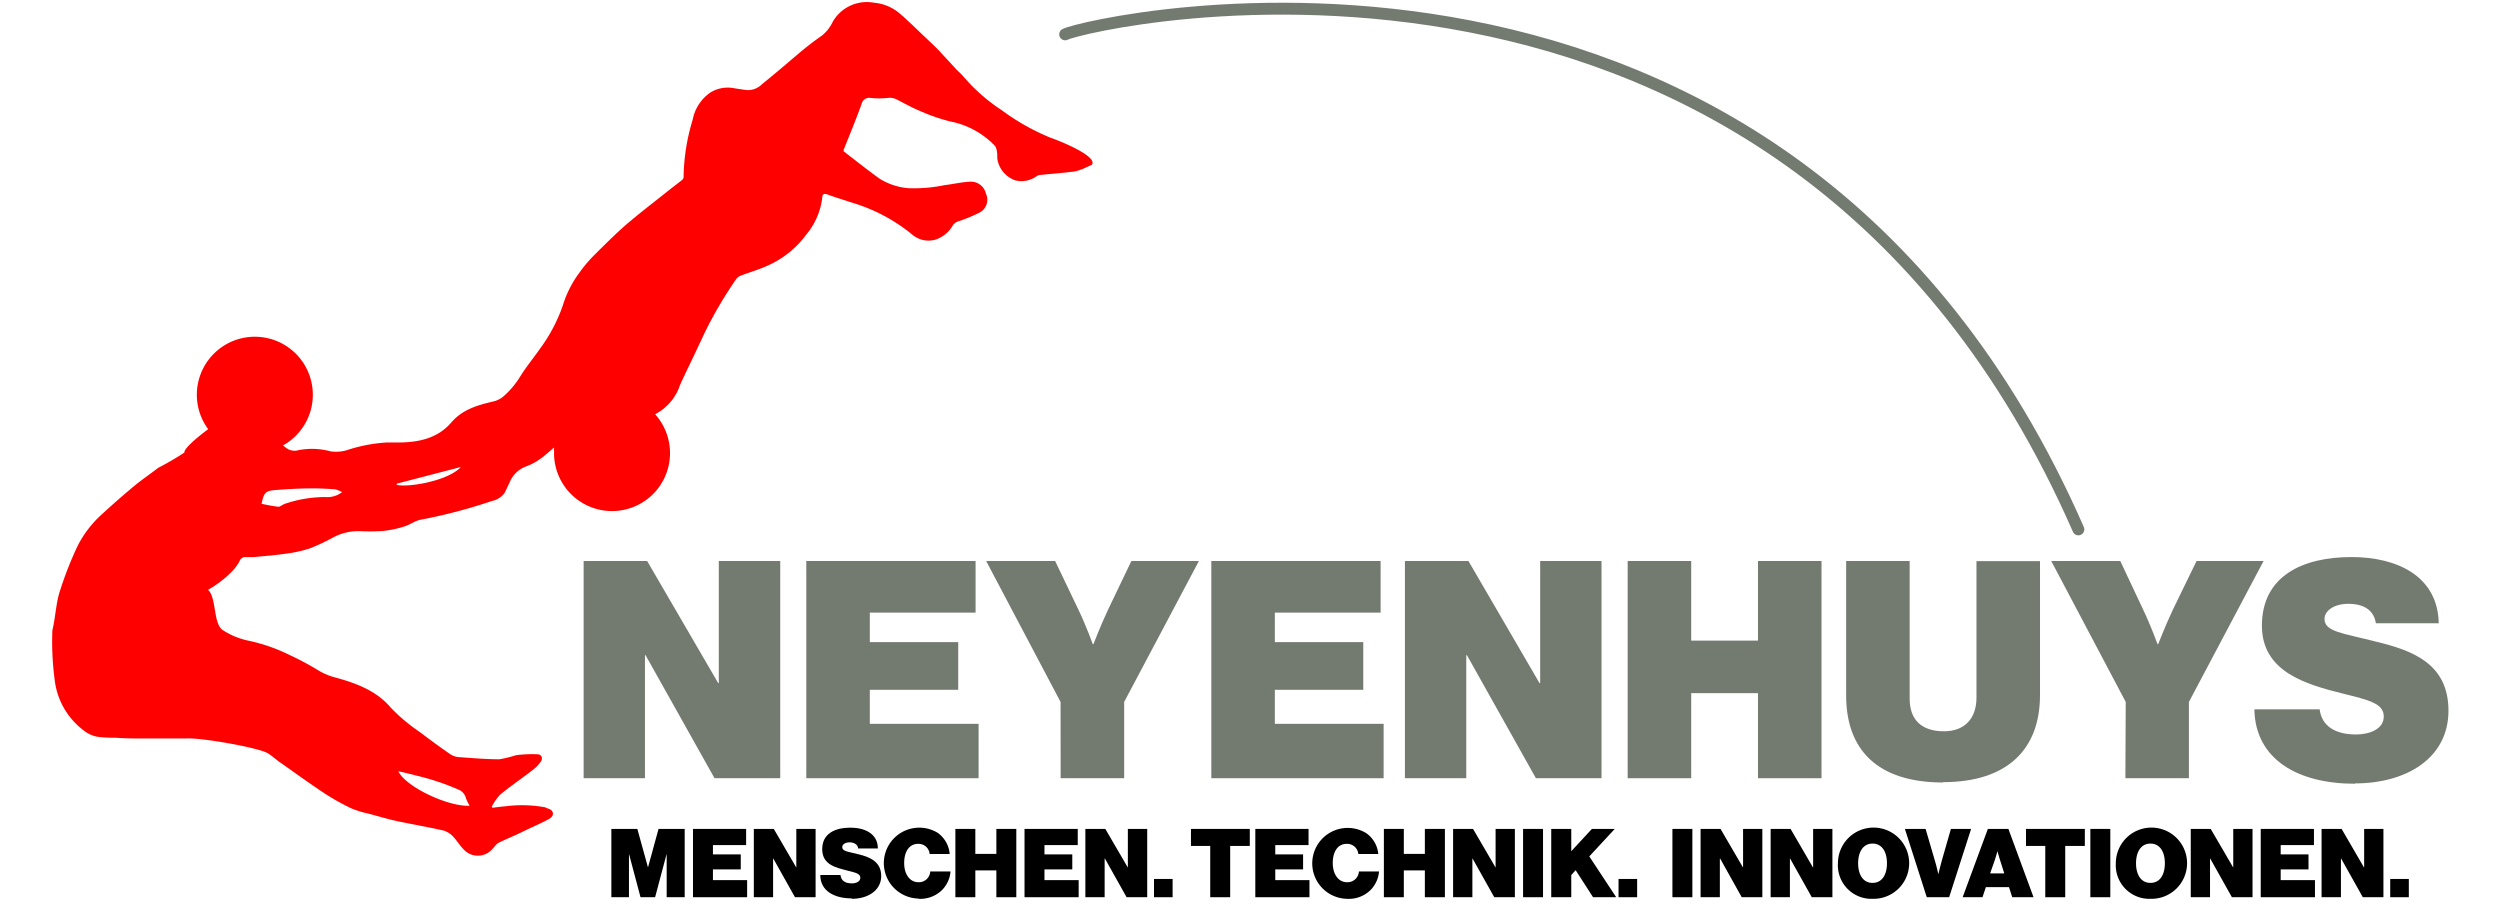 <?xml version="1.0" encoding="UTF-8"?>
<svg xmlns="http://www.w3.org/2000/svg" xmlns:xlink="http://www.w3.org/1999/xlink" width="298.31" height="108" viewBox="0 0 298.31 108">
  <defs>
    <clipPath id="b9a6cb56-c3eb-4d50-8ed9-437dd36b0df4">
      <rect x="6.2" y="0.25" width="285.91" height="107" fill="none"></rect>
    </clipPath>
    <clipPath id="a932ecf8-843d-41cf-b10c-b0f0b8af96fd">
      <rect x="6.2" y="0.25" width="285.91" height="107" fill="none"></rect>
    </clipPath>
  </defs>
  <g id="b6fc7003-12d6-4ffd-af70-ac919e8394c4" data-name="AI-Datei">
    <g clip-path="url(#b9a6cb56-c3eb-4d50-8ed9-437dd36b0df4)">
      <polygon points="69.64 92.86 76.96 92.86 76.96 78.18 77.03 78.18 85.26 92.86 93.1 92.86 93.1 66.94 85.77 66.94 85.77 81.51 85.7 81.51 77.22 66.94 69.64 66.94 69.64 92.86" fill="#737b71"></polygon>
      <polygon points="96.21 92.86 116.77 92.86 116.77 86.37 103.79 86.37 103.79 82.31 114.34 82.31 114.34 76.62 103.79 76.62 103.79 73.1 116.41 73.1 116.41 66.94 96.21 66.94 96.21 92.86" fill="#737b71"></polygon>
      <g clip-path="url(#a932ecf8-843d-41cf-b10c-b0f0b8af96fd)">
        <path d="M126.56,92.86h7.58v-9.1l8.92-16.82H135l-2.76,5.76c-.94,2-1.77,4.17-1.77,4.17h-.07s-.8-2.21-1.74-4.17l-2.76-5.76h-8.23l8.88,16.82Z" fill="#737b71"></path>
        <polygon points="144.54 92.86 165.1 92.86 165.1 86.37 152.12 86.37 152.12 82.31 162.67 82.31 162.67 76.62 152.12 76.62 152.12 73.1 164.74 73.1 164.74 66.94 144.54 66.94 144.54 92.86" fill="#737b71"></polygon>
        <polygon points="167.64 92.86 174.96 92.86 174.96 78.18 175.04 78.18 183.27 92.86 191.1 92.86 191.1 66.94 183.78 66.94 183.78 81.51 183.7 81.51 175.22 66.94 167.64 66.94 167.64 92.86" fill="#737b71"></polygon>
        <polygon points="194.22 92.86 201.8 92.86 201.8 82.71 209.77 82.71 209.77 92.86 217.35 92.86 217.35 66.94 209.77 66.94 209.77 76.44 201.8 76.44 201.8 66.94 194.22 66.94 194.22 92.86" fill="#737b71"></polygon>
        <path d="M231.85,93.33c7.76,0,11.57-4,11.57-10.37v-16h-7.58V83.26c0,2.35-1.3,4-3.88,4-2.79,0-4.09-1.49-4.09-3.88V66.94h-7.58V83c0,6.49,3.77,10.37,11.56,10.37" fill="#737b71"></path>
        <path d="M253.61,92.86h7.58v-9.1l8.91-16.82h-8L259.3,72.7c-.94,2-1.78,4.17-1.78,4.17h-.07s-.8-2.21-1.74-4.17L253,66.94h-8.24l8.89,16.82Z" fill="#737b71"></path>
        <path d="M281,93.48c6.12,0,11.16-3,11.16-8.67s-4.35-7.21-8.7-8.26c-3.88-1-6.09-1.16-6.09-2.69,0-1,1.16-1.81,2.83-1.81,2.06,0,3.08.91,3.3,2.32H291c-.11-5.65-5-7.9-10.4-7.9-5.84,0-10.7,2.25-10.7,8.19,0,5.51,5.26,7,9.61,8.09,3.19.79,4.93,1.19,4.93,2.75s-1.81,2.14-3.3,2.14c-2.5,0-4.1-1-4.35-3H269c.11,6,5.22,8.88,12,8.88" fill="#737b71"></path>
        <path d="M33.76,53.15l.27.21a1.69,1.69,0,0,0,1.61.35,8.5,8.5,0,0,1,3.82.15,4.68,4.68,0,0,0,1.86-.12,18.65,18.65,0,0,1,4.8-.94q.66,0,1.32,0c2.44,0,4.75-.45,6.43-2.41,1.36-1.57,3.17-2.06,5.06-2.5a2.91,2.91,0,0,0,1.2-.64,10.28,10.28,0,0,0,2-2.42c.72-1.13,1.57-2.17,2.34-3.27a19.24,19.24,0,0,0,2.68-5.09,12.91,12.91,0,0,1,1.94-3.87,17,17,0,0,1,1.57-1.91c1.31-1.31,2.63-2.63,4-3.84,1.68-1.44,3.44-2.78,5.17-4.16.53-.42,1.08-.83,1.6-1.25a.51.51,0,0,0,.14-.36,24.38,24.38,0,0,1,1.08-6.78,5.11,5.11,0,0,1,2.1-3.25,3.94,3.94,0,0,1,2.81-.53c.52.09,1.05.16,1.57.23a2.35,2.35,0,0,0,1.8-.71c1.51-1.21,3-2.5,4.46-3.73a34.14,34.14,0,0,1,2.71-2.08,4.79,4.79,0,0,0,1.28-1.66A4.69,4.69,0,0,1,103.62.25c.26,0,.52.06.82.09a5.44,5.44,0,0,1,2.81,1.18c1.12.94,2.16,2,3.23,3l.73.69c.44.42.86.85,1,1,.6.67,1.22,1.32,1.84,2,.3.31.63.6.91.92a21.32,21.32,0,0,0,4.54,4,27.09,27.09,0,0,0,5.79,3.28c1.65.58,5.7,2.3,5,3.25l-.74.34a6.38,6.38,0,0,1-1.31.46c-1.41.18-2.83.28-4.24.43a.88.88,0,0,0-.35.17,3.11,3.11,0,0,1-2.47.47A3.23,3.23,0,0,1,119,18.9c0-.38,0-.76-.11-1.14a1,1,0,0,0-.26-.45,10,10,0,0,0-5.26-2.82,22.13,22.13,0,0,1-3.59-1.25c-.94-.38-1.82-.88-2.72-1.34a1.86,1.86,0,0,0-1.17-.21,10,10,0,0,1-2,0,.92.92,0,0,0-1.08.72c-.67,1.85-1.42,3.66-2.15,5.49q0,.06,0,.15c1.42,1.09,2.81,2.2,4.25,3.24a7.6,7.6,0,0,0,3.59,1.17,18.25,18.25,0,0,0,4.23-.37c1-.12,2-.36,3-.41a1.84,1.84,0,0,1,1.92,1.44,1.71,1.71,0,0,1-.78,2.25,18.17,18.17,0,0,1-2.39,1,1.29,1.29,0,0,0-.78.52,3.78,3.78,0,0,1-2,1.68,3,3,0,0,1-2.9-.62,20.53,20.53,0,0,0-7.14-3.77c-1-.34-2-.63-3-1-.35-.11-.52,0-.54.36a8.41,8.41,0,0,1-1.91,4.45,11.45,11.45,0,0,1-4.58,3.69c-1,.47-2.11.78-3.15,1.18a1.21,1.21,0,0,0-.59.38A49.22,49.22,0,0,0,84,39.88c-.87,1.9-1.79,3.78-2.68,5.66-.09.21-.19.42-.26.64a6.07,6.07,0,0,1-2.89,3.25A6.92,6.92,0,1,1,66.11,54c0-.2,0-.41,0-.61-.52.46-1,.9-1.54,1.29a7.06,7.06,0,0,1-1.86,1,3.37,3.37,0,0,0-1.92,1.94c-.2.38-.36.78-.56,1.16a2.43,2.43,0,0,1-1.53,1,62.85,62.85,0,0,1-8.55,2.24c-.68.14-1.28.63-2,.83a12.61,12.61,0,0,1-2.5.51A24.23,24.23,0,0,1,43,63.38a6.34,6.34,0,0,0-3.11.68,26.8,26.8,0,0,1-2.87,1.36,14.82,14.82,0,0,1-2.88.64c-1.27.19-2.56.29-3.85.41-.33,0-.66,0-1,0a.7.7,0,0,0-.71.51,5.52,5.52,0,0,1-1,1.31,13,13,0,0,1-2.77,2.1.63.63,0,0,1,.13.11c.87,1,.53,4,1.66,4.7a9,9,0,0,0,3,1.24,20.6,20.6,0,0,1,4.9,1.69,35.12,35.12,0,0,1,3.32,1.76,7.56,7.56,0,0,0,2,.9c2.58.69,5.06,1.59,6.79,3.63a21,21,0,0,0,3.47,2.92c1.22.93,2.46,1.84,3.73,2.71a2.25,2.25,0,0,0,1.06.3c1.57.11,3.14.25,4.72.25a14.78,14.78,0,0,0,2-.49A15.53,15.53,0,0,1,64.09,90c.54,0,.74.47.42.92a4.74,4.74,0,0,1-1,1c-1.28,1-2.61,1.89-3.84,2.91a6.35,6.35,0,0,0-1,1.45l.12.1c.54-.06,1.07-.14,1.61-.18a15.16,15.16,0,0,1,4.46.1c.19,0,.37.13.56.19.79.27.68.92.08,1.24-1,.55-2.1,1-3.17,1.53s-1.91.84-2.84,1.31c-.29.15-.48.48-.72.72a2.29,2.29,0,0,1-3.44.07c-.45-.45-.77-1-1.22-1.49a2.58,2.58,0,0,0-1.16-.76c-1.88-.43-3.77-.75-5.65-1.15-1.1-.24-2.17-.56-3.26-.86a12.06,12.06,0,0,1-2.07-.62,26.8,26.8,0,0,1-3.27-1.83c-1.83-1.21-3.61-2.51-5.41-3.77-.46-.33-.87-.72-1.34-1-1.15-.69-8.07-1.89-9.72-1.76h-.4c-1.49,0-3,0-4.48,0-1.18,0-2.36,0-3.54-.09a15.69,15.69,0,0,1-2.28-.13A3.73,3.73,0,0,1,10,87.17,8.83,8.83,0,0,1,6.51,81a34.38,34.38,0,0,1-.26-5.8c.37-1.48.42-3.26.91-4.71a42.87,42.87,0,0,1,2.13-5.41,13,13,0,0,1,2.83-3.68C13.38,60.24,14.66,59.12,16,58c.93-.77,1.93-1.44,2.88-2.18A32.46,32.46,0,0,0,22,54c-.05-.44,1.27-1.62,2.84-2.79a6.92,6.92,0,1,1,9,1.9M56.09,96.22a5.13,5.13,0,0,1-.5-1,1.47,1.47,0,0,0-.88-1,29.15,29.15,0,0,0-5.06-1.68c-.68-.19-1.37-.34-2.12-.52.82,1.84,6,4.3,8.56,4.12M24.83,70.41l-.51.32c-.19.12-.39.24-.6.35-.92.46.39-1.16,1.11-.67m16-11.68a3.73,3.73,0,0,0-.85-.35c-1-.06-2-.12-2.93-.1-1.42,0-2.85.09-4.26.2-1.1.09-1.31.32-1.58,1.63a20.57,20.57,0,0,0,2,.36c.24,0,.49-.25.75-.34a14.88,14.88,0,0,1,4.91-.82,2.8,2.8,0,0,0,1.93-.58m6.54-1,0,.13c1.46.32,6.14-.48,7.66-2.14l-7.69,2" fill="#ff0001"></path>
        <path d="M127.1,4.1C129.81,2.69,213-16.69,248,63.17" fill="none" stroke="#737b71" stroke-linecap="round" stroke-miterlimit="2" stroke-width="1.42"></path>
        <polygon points="72.95 107.06 75.05 107.06 75.05 101.95 75.07 101.95 76.43 107.06 78.17 107.06 79.53 101.95 79.55 101.95 79.55 107.06 81.7 107.06 81.7 98.91 78.58 98.91 77.33 103.47 77.31 103.47 76.05 98.91 72.95 98.91 72.95 107.06"></polygon>
        <polygon points="82.69 107.06 89.15 107.06 89.15 105.02 85.07 105.02 85.07 103.74 88.39 103.74 88.39 101.95 85.07 101.95 85.07 100.84 89.03 100.84 89.03 98.91 82.69 98.91 82.69 107.06"></polygon>
        <polygon points="89.95 107.06 92.25 107.06 92.25 102.44 92.27 102.44 94.86 107.06 97.32 107.06 97.32 98.91 95.02 98.91 95.02 103.49 95 103.49 92.33 98.91 89.95 98.91 89.95 107.06"></polygon>
        <path d="M101.64,107.25c1.93,0,3.51-1,3.51-2.72s-1.37-2.27-2.73-2.6-1.92-.37-1.92-.85c0-.33.37-.57.89-.57s1,.29,1,.73h2.36c0-1.78-1.59-2.48-3.27-2.48-1.84,0-3.37.7-3.37,2.57s1.66,2.2,3,2.55c1,.25,1.55.37,1.55.86s-.57.67-1,.67c-.79,0-1.29-.3-1.37-1H97.88c0,1.88,1.64,2.79,3.76,2.79"></path>
        <path d="M109.61,107.25a3.72,3.72,0,0,0,2.75-1,3.54,3.54,0,0,0,1.06-2.26H111a1.35,1.35,0,0,1-1.41,1.28c-1.06,0-1.7-1-1.7-2.29s.55-2.29,1.68-2.29a1.33,1.33,0,0,1,1.36,1.21h2.39a3.44,3.44,0,0,0-1.44-2.53,4.23,4.23,0,1,0-2.28,7.85"></path>
        <polygon points="114 107.06 116.38 107.06 116.38 103.86 118.89 103.86 118.89 107.06 121.27 107.06 121.27 98.91 118.89 98.91 118.89 101.89 116.38 101.89 116.38 98.91 114 98.91 114 107.06"></polygon>
        <polygon points="122.25 107.06 128.71 107.06 128.71 105.02 124.63 105.02 124.63 103.74 127.95 103.74 127.95 101.95 124.63 101.95 124.63 100.84 128.6 100.84 128.6 98.91 122.25 98.91 122.25 107.06"></polygon>
        <polygon points="129.51 107.06 131.81 107.06 131.81 102.44 131.84 102.44 134.43 107.06 136.89 107.06 136.89 98.91 134.58 98.91 134.58 103.49 134.56 103.49 131.89 98.91 129.51 98.91 129.51 107.06"></polygon>
        <rect x="137.7" y="104.88" width="2.22" height="2.18"></rect>
        <polygon points="142.11 100.94 144.41 100.94 144.41 107.06 146.79 107.06 146.79 100.94 149.13 100.94 149.13 98.91 142.11 98.91 142.11 100.94"></polygon>
        <polygon points="149.79 107.06 156.25 107.06 156.25 105.02 152.17 105.02 152.17 103.74 155.49 103.74 155.49 101.95 152.17 101.95 152.17 100.84 156.14 100.84 156.14 98.91 149.79 98.91 149.79 107.06"></polygon>
        <path d="M160.74,107.25a3.69,3.69,0,0,0,2.75-1,3.54,3.54,0,0,0,1.06-2.26h-2.4a1.36,1.36,0,0,1-1.42,1.28c-1.06,0-1.7-1-1.7-2.29s.55-2.29,1.68-2.29a1.34,1.34,0,0,1,1.37,1.21h2.38A3.38,3.38,0,0,0,163,99.4a4.23,4.23,0,1,0-2.28,7.85"></path>
        <polygon points="165.13 107.06 167.51 107.06 167.51 103.86 170.02 103.86 170.02 107.06 172.41 107.06 172.41 98.91 170.02 98.91 170.02 101.89 167.51 101.89 167.51 98.91 165.13 98.91 165.13 107.06"></polygon>
        <polygon points="173.39 107.06 175.69 107.06 175.69 102.44 175.71 102.44 178.3 107.06 180.76 107.06 180.76 98.91 178.46 98.91 178.46 103.49 178.44 103.49 175.77 98.91 173.39 98.91 173.39 107.06"></polygon>
        <rect x="181.74" y="98.91" width="2.38" height="8.15"></rect>
        <polygon points="185.1 107.06 187.49 107.06 187.49 104.42 188.01 103.83 190.09 107.06 192.85 107.06 189.64 102.19 192.68 98.91 189.95 98.91 187.49 101.57 187.49 98.91 185.1 98.91 185.1 107.06"></polygon>
        <rect x="193.13" y="104.88" width="2.22" height="2.18"></rect>
        <rect x="199.56" y="98.91" width="2.38" height="8.15"></rect>
        <polygon points="202.92 107.06 205.22 107.06 205.22 102.44 205.25 102.44 207.83 107.06 210.29 107.06 210.29 98.91 207.99 98.91 207.99 103.49 207.97 103.49 205.3 98.91 202.92 98.91 202.92 107.06"></polygon>
        <polygon points="211.28 107.06 213.58 107.06 213.58 102.44 213.6 102.44 216.19 107.06 218.65 107.06 218.65 98.91 216.35 98.91 216.35 103.49 216.32 103.49 213.66 98.91 211.28 98.91 211.28 107.06"></polygon>
        <path d="M223.44,107.25a4.25,4.25,0,1,0-4.13-4.24,4,4,0,0,0,4.13,4.24m0-1.9c-1.14,0-1.72-1-1.72-2.34s.58-2.35,1.72-2.35,1.72,1,1.72,2.35-.58,2.34-1.72,2.34"></path>
        <path d="M229.91,107.06h2.67l2.62-8.15h-2.41l-1.1,3.83c-.19.69-.4,1.58-.4,1.58h0s-.19-.89-.4-1.58l-1.12-3.83H227.3Z"></path>
        <path d="M234.19,107.06h2.37l.4-1.2h2.76l.39,1.2h2.54l-3-8.15H237.2Zm3.84-4.44c.14-.4.31-1.05.31-1.05h0s.18.65.31,1.05l.51,1.6h-1.69Z"></path>
        <polygon points="241.75 100.94 244.05 100.94 244.05 107.06 246.43 107.06 246.43 100.94 248.77 100.94 248.77 98.91 241.75 98.91 241.75 100.94"></polygon>
        <rect x="249.43" y="98.91" width="2.38" height="8.15"></rect>
        <path d="M256.6,107.25a4.25,4.25,0,1,0-4.13-4.24,4,4,0,0,0,4.13,4.24m0-1.9c-1.14,0-1.72-1-1.72-2.34s.58-2.35,1.72-2.35,1.72,1,1.72,2.35-.58,2.34-1.72,2.34"></path>
        <polygon points="261.41 107.06 263.71 107.06 263.71 102.44 263.73 102.44 266.32 107.06 268.78 107.06 268.78 98.91 266.48 98.91 266.48 103.49 266.46 103.49 263.79 98.91 261.41 98.91 261.41 107.06"></polygon>
        <polygon points="269.76 107.06 276.23 107.06 276.23 105.02 272.14 105.02 272.14 103.74 275.46 103.74 275.46 101.95 272.14 101.95 272.14 100.84 276.11 100.84 276.11 98.91 269.76 98.91 269.76 107.06"></polygon>
        <polygon points="277.02 107.06 279.33 107.06 279.33 102.44 279.35 102.44 281.94 107.06 284.4 107.06 284.4 98.91 282.1 98.91 282.1 103.49 282.07 103.49 279.41 98.91 277.02 98.91 277.02 107.06"></polygon>
        <rect x="285.21" y="104.88" width="2.22" height="2.18"></rect>
      </g>
    </g>
  </g>
</svg>
